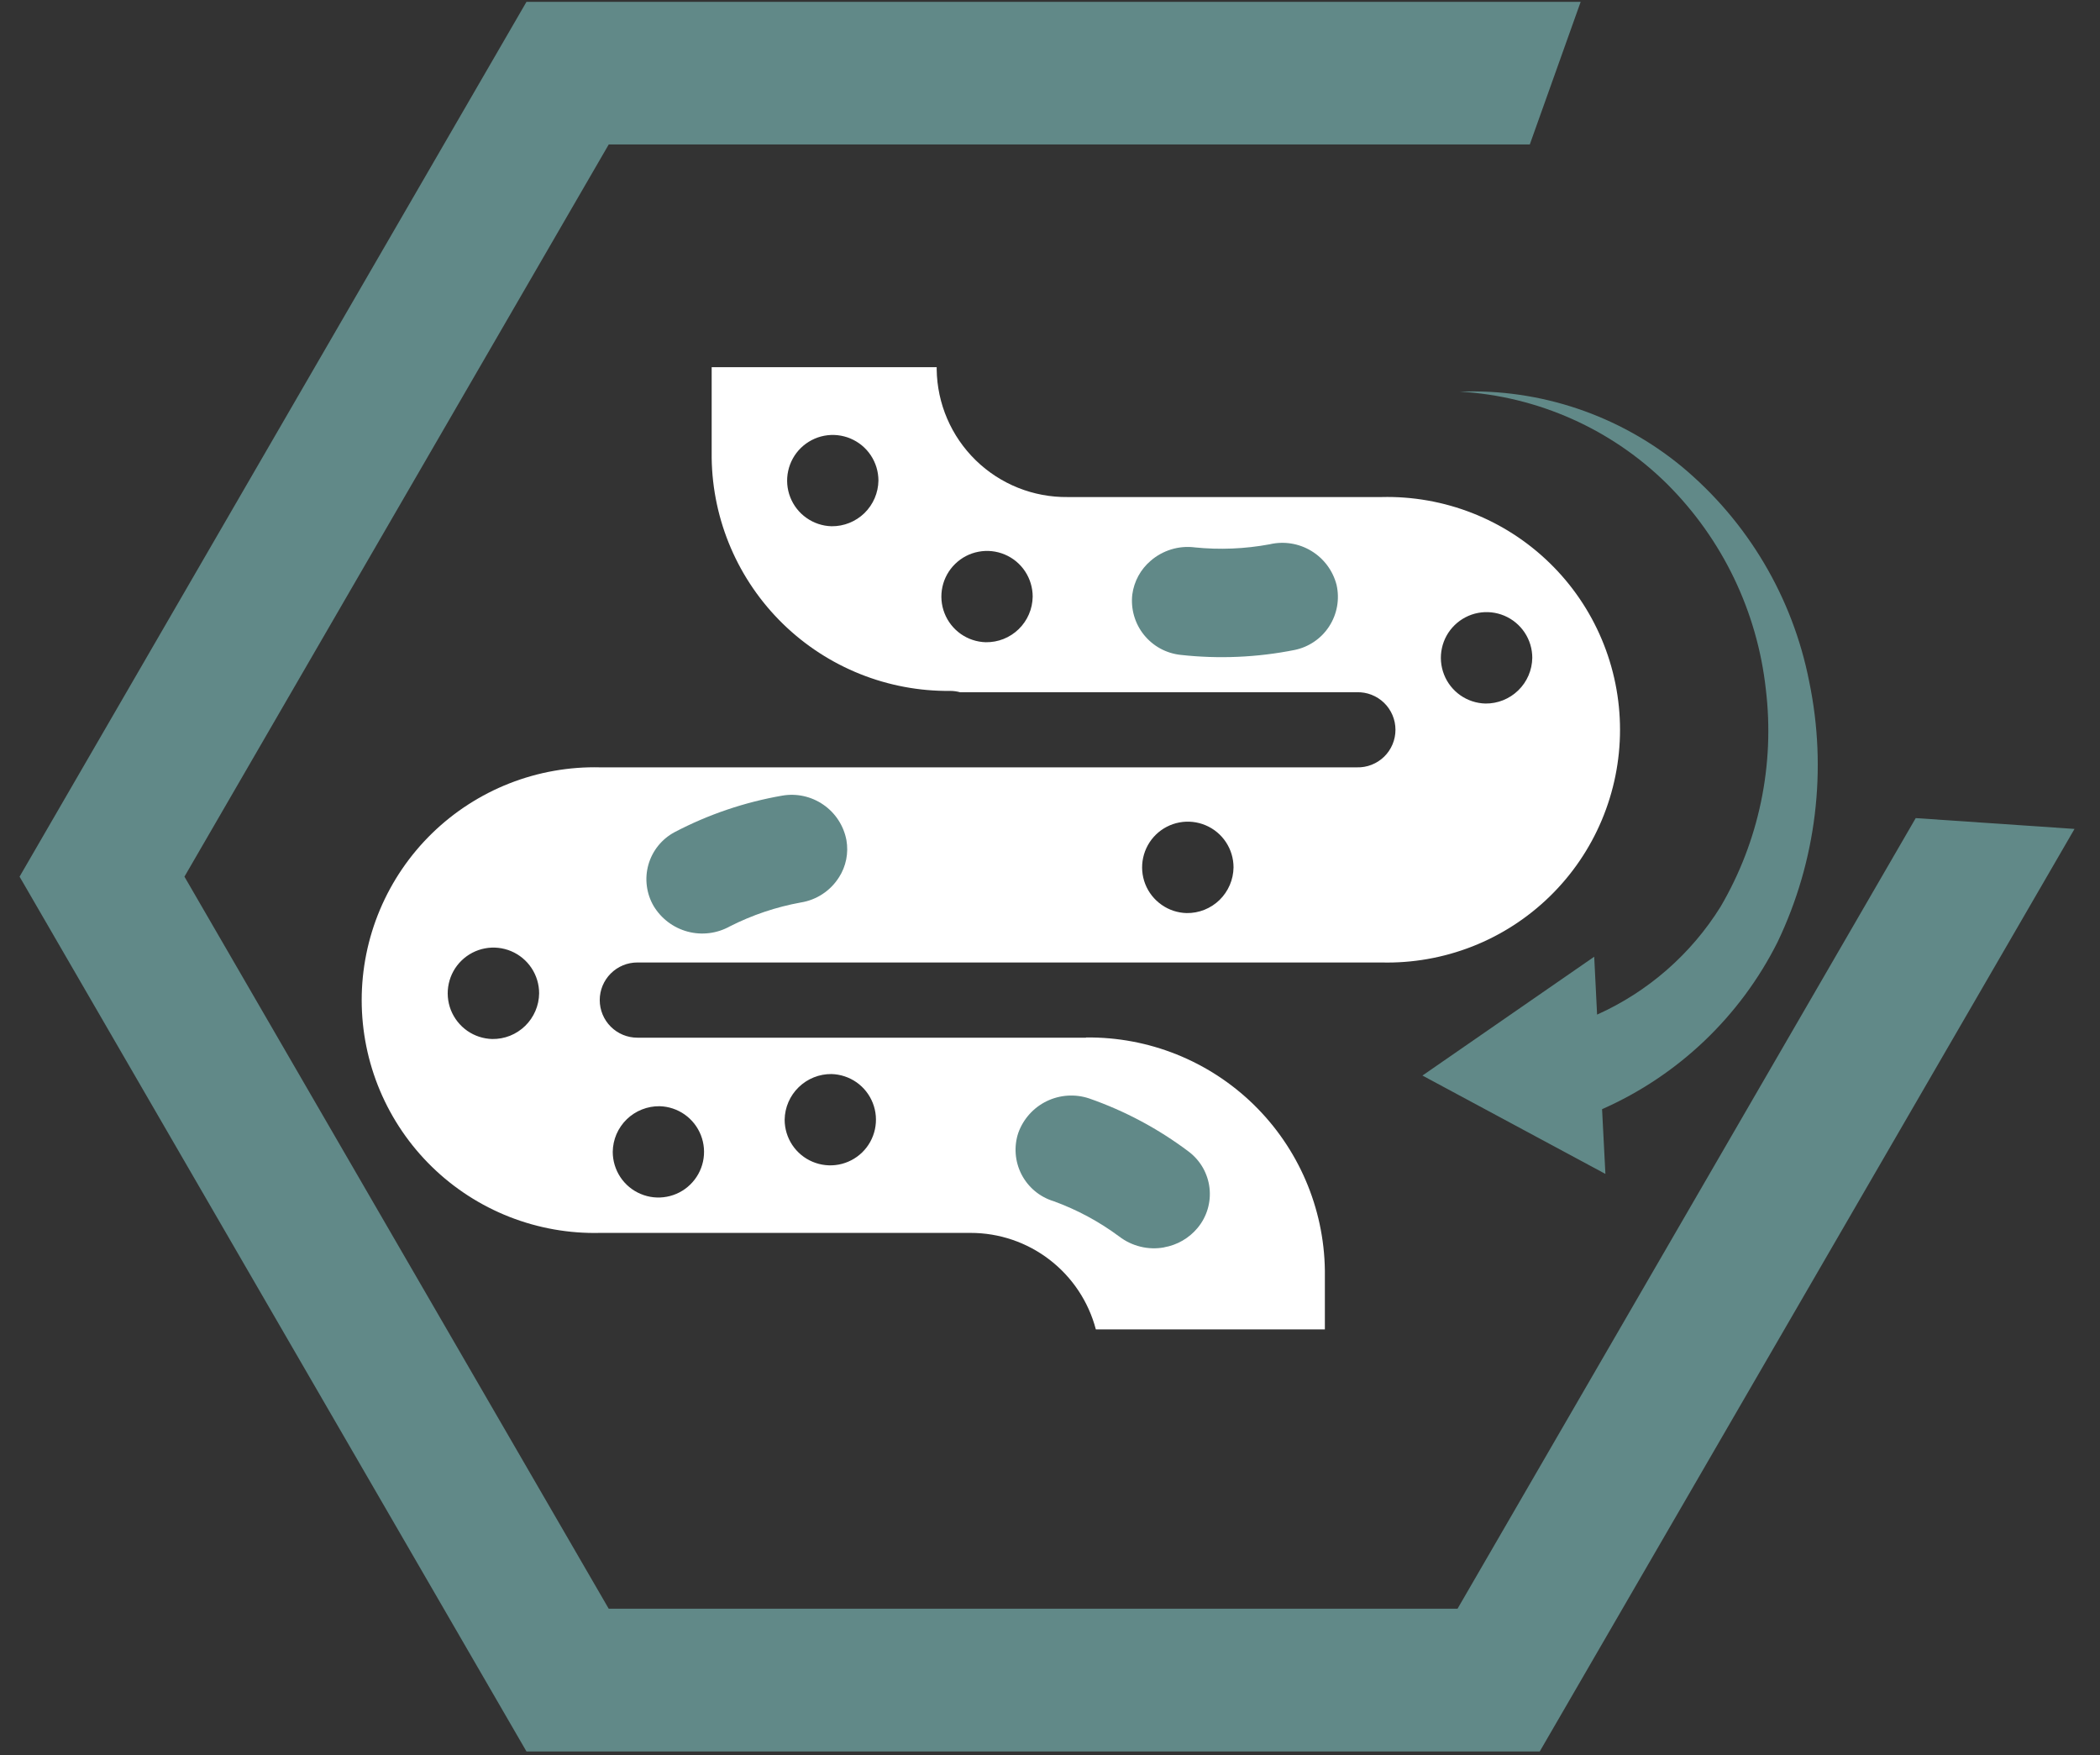 <svg width="73" height="61" viewBox="0 0 73 61" fill="none" xmlns="http://www.w3.org/2000/svg">
<rect x="0" y="0" width="73" height="61" fill="#333333" stroke="none"/>
<path d="M48.03 17.276H37.115C35.923 17.29 34.774 16.831 33.92 15.999C33.066 15.167 32.577 14.03 32.561 12.838V12.763H24.739V15.922C24.77 18.095 25.661 20.166 27.217 21.683C28.773 23.2 30.866 24.038 33.039 24.014C33.151 24.015 33.264 24.03 33.372 24.06H47.167C47.342 24.055 47.515 24.085 47.678 24.149C47.84 24.212 47.989 24.308 48.114 24.429C48.239 24.551 48.338 24.697 48.406 24.857C48.474 25.018 48.509 25.191 48.509 25.366C48.509 25.54 48.474 25.713 48.406 25.874C48.338 26.035 48.239 26.18 48.114 26.302C47.989 26.423 47.84 26.519 47.678 26.582C47.515 26.646 47.342 26.676 47.167 26.671H20.867C19.788 26.644 18.714 26.834 17.709 27.228C16.704 27.623 15.788 28.214 15.015 28.968C14.242 29.722 13.628 30.623 13.208 31.618C12.789 32.613 12.573 33.682 12.573 34.761C12.573 35.841 12.789 36.91 13.208 37.905C13.628 38.9 14.242 39.801 15.015 40.555C15.788 41.309 16.704 41.9 17.709 42.295C18.714 42.689 19.788 42.879 20.867 42.852H33.737C34.732 42.851 35.699 43.179 36.487 43.786C37.276 44.394 37.841 45.245 38.094 46.207H46.055V44.152C46.025 41.979 45.133 39.907 43.578 38.39C42.022 36.873 39.928 36.035 37.755 36.06L37.748 36.067H22.155C21.808 36.067 21.476 35.929 21.231 35.684C20.986 35.439 20.848 35.107 20.848 34.76C20.848 34.413 20.986 34.081 21.231 33.836C21.476 33.591 21.808 33.453 22.155 33.453H48.023C49.102 33.48 50.176 33.29 51.181 32.896C52.185 32.502 53.101 31.91 53.874 31.156C54.647 30.403 55.261 29.502 55.68 28.507C56.099 27.512 56.315 26.444 56.315 25.364C56.315 24.285 56.099 23.216 55.68 22.222C55.261 21.227 54.647 20.326 53.874 19.573C53.101 18.819 52.185 18.227 51.181 17.833C50.176 17.439 49.102 17.249 48.023 17.276H48.03ZM28.906 18.291C28.594 18.283 28.292 18.182 28.037 18.003C27.781 17.824 27.585 17.573 27.471 17.283C27.357 16.992 27.332 16.674 27.398 16.37C27.463 16.065 27.618 15.786 27.841 15.568C28.065 15.351 28.347 15.203 28.654 15.145C28.96 15.087 29.277 15.121 29.564 15.242C29.852 15.363 30.098 15.566 30.27 15.825C30.443 16.085 30.535 16.39 30.536 16.702C30.53 17.129 30.355 17.536 30.05 17.834C29.744 18.131 29.333 18.296 28.906 18.291ZM34.268 22.322C33.956 22.314 33.653 22.213 33.398 22.034C33.143 21.854 32.946 21.603 32.833 21.313C32.719 21.022 32.694 20.704 32.76 20.399C32.826 20.094 32.981 19.815 33.205 19.598C33.428 19.38 33.711 19.233 34.018 19.176C34.325 19.118 34.642 19.152 34.929 19.274C35.217 19.395 35.462 19.599 35.634 19.859C35.806 20.12 35.898 20.425 35.898 20.737C35.895 20.948 35.851 21.157 35.767 21.351C35.684 21.545 35.563 21.72 35.411 21.868C35.26 22.015 35.081 22.131 34.885 22.209C34.689 22.287 34.479 22.325 34.268 22.322ZM28.906 37.331C29.218 37.34 29.52 37.44 29.776 37.619C30.031 37.798 30.227 38.049 30.341 38.34C30.455 38.63 30.48 38.948 30.414 39.253C30.348 39.558 30.194 39.837 29.971 40.054C29.747 40.272 29.464 40.419 29.158 40.477C28.851 40.535 28.534 40.501 28.247 40.38C27.959 40.259 27.714 40.056 27.541 39.796C27.369 39.536 27.276 39.231 27.276 38.919C27.282 38.492 27.457 38.086 27.763 37.789C28.069 37.491 28.48 37.326 28.906 37.331ZM22.93 38.449C23.242 38.457 23.545 38.558 23.8 38.737C24.055 38.917 24.252 39.168 24.365 39.458C24.479 39.749 24.504 40.067 24.438 40.372C24.372 40.677 24.217 40.956 23.993 41.173C23.77 41.391 23.487 41.538 23.18 41.595C22.873 41.653 22.556 41.619 22.269 41.497C21.981 41.376 21.736 41.172 21.564 40.912C21.392 40.651 21.3 40.346 21.3 40.034C21.303 39.823 21.347 39.614 21.43 39.42C21.514 39.227 21.635 39.051 21.786 38.904C21.938 38.757 22.117 38.641 22.313 38.563C22.509 38.485 22.719 38.446 22.93 38.449ZM17.111 36.113C16.799 36.105 16.495 36.005 16.24 35.826C15.984 35.646 15.787 35.395 15.672 35.104C15.559 34.813 15.533 34.495 15.599 34.19C15.665 33.884 15.819 33.605 16.043 33.387C16.267 33.169 16.55 33.021 16.857 32.963C17.164 32.905 17.481 32.939 17.769 33.06C18.057 33.182 18.303 33.385 18.476 33.646C18.649 33.906 18.741 34.212 18.741 34.524C18.739 34.736 18.695 34.944 18.611 35.139C18.528 35.333 18.407 35.51 18.256 35.657C18.104 35.805 17.925 35.921 17.729 36C17.532 36.078 17.323 36.116 17.111 36.113ZM41.25 31.736C40.938 31.728 40.634 31.628 40.379 31.448C40.123 31.269 39.925 31.018 39.811 30.727C39.697 30.436 39.672 30.118 39.738 29.812C39.804 29.507 39.958 29.227 40.182 29.009C40.406 28.791 40.689 28.644 40.996 28.586C41.303 28.528 41.621 28.562 41.909 28.684C42.197 28.805 42.443 29.009 42.615 29.269C42.788 29.53 42.88 29.835 42.88 30.148C42.877 30.359 42.833 30.568 42.749 30.762C42.666 30.956 42.545 31.132 42.394 31.28C42.243 31.427 42.064 31.543 41.867 31.622C41.671 31.7 41.461 31.739 41.25 31.736ZM51.635 24.453C51.323 24.445 51.02 24.345 50.764 24.166C50.508 23.986 50.31 23.735 50.197 23.444C50.083 23.153 50.057 22.835 50.123 22.53C50.188 22.224 50.343 21.945 50.567 21.727C50.791 21.509 51.074 21.361 51.381 21.303C51.688 21.245 52.005 21.279 52.293 21.4C52.581 21.522 52.827 21.725 53 21.986C53.173 22.246 53.265 22.552 53.265 22.864C53.259 23.291 53.084 23.698 52.778 23.995C52.473 24.293 52.062 24.458 51.635 24.453Z" fill="white"/>
<path d="M62.891 23.689C62.316 20.757 60.746 18.113 58.447 16.205C56.283 14.429 53.544 13.506 50.747 13.612C53.461 13.771 56.025 14.914 57.957 16.827C59.879 18.744 61.088 21.261 61.384 23.96C61.699 26.584 61.146 29.239 59.808 31.519C58.782 33.166 57.288 34.47 55.518 35.265L55.418 33.253L49.447 37.383L55.807 40.802L55.691 38.552C58.337 37.384 60.494 35.33 61.791 32.744C63.14 29.928 63.526 26.746 62.891 23.689Z" fill="#618988"/>
<path d="M41.532 19.026C42.399 19.114 43.275 19.078 44.132 18.919C44.628 18.802 45.15 18.885 45.585 19.149C46.021 19.413 46.336 19.838 46.462 20.331C46.517 20.575 46.523 20.828 46.479 21.075C46.435 21.321 46.343 21.557 46.207 21.767C46.071 21.978 45.895 22.159 45.688 22.3C45.481 22.442 45.248 22.541 45.003 22.591C43.699 22.851 42.363 22.909 41.041 22.762C40.792 22.735 40.551 22.66 40.332 22.54C40.113 22.42 39.919 22.257 39.763 22.062C39.607 21.867 39.491 21.643 39.422 21.402C39.353 21.162 39.332 20.91 39.361 20.662C39.422 20.207 39.648 19.791 39.997 19.493C40.205 19.312 40.449 19.177 40.713 19.096C40.977 19.015 41.255 18.991 41.529 19.025M29.162 30.498C29.41 30.113 29.503 29.649 29.423 29.198C29.328 28.7 29.041 28.258 28.623 27.97C28.206 27.681 27.692 27.567 27.192 27.654C25.887 27.88 24.624 28.308 23.451 28.923C23.231 29.04 23.037 29.201 22.88 29.395C22.724 29.589 22.608 29.813 22.54 30.053C22.472 30.293 22.453 30.544 22.485 30.792C22.516 31.039 22.597 31.278 22.723 31.493C22.987 31.93 23.41 32.248 23.903 32.38C24.397 32.512 24.922 32.447 25.369 32.199C26.147 31.804 26.978 31.524 27.836 31.368C28.107 31.325 28.365 31.225 28.594 31.074C28.823 30.924 29.017 30.726 29.163 30.494M40.463 43.354C40.921 43.275 41.336 43.035 41.632 42.677C41.791 42.486 41.909 42.265 41.98 42.027C42.051 41.789 42.073 41.539 42.045 41.292C42.017 41.045 41.939 40.807 41.817 40.591C41.694 40.375 41.529 40.186 41.332 40.035C40.278 39.239 39.106 38.612 37.859 38.178C37.375 38.017 36.847 38.051 36.387 38.273C35.928 38.496 35.574 38.889 35.4 39.369C35.32 39.606 35.289 39.856 35.308 40.106C35.327 40.355 35.396 40.598 35.51 40.82C35.625 41.042 35.783 41.239 35.975 41.399C36.167 41.559 36.389 41.678 36.628 41.751C37.443 42.047 38.211 42.461 38.907 42.978C39.126 43.146 39.378 43.266 39.646 43.331C39.914 43.397 40.193 43.405 40.465 43.356" fill="#618988"/>
<path d="M67.7 30.515L51.819 57.915H20.008L4.1 30.47L20.009 3.02H51.769L52.11 2.064H19.454L2.992 30.47L19.454 58.876H52.372L68.772 30.588L67.7 30.515Z" fill="#618988" stroke="#618988" stroke-width="4"/>
</svg>
